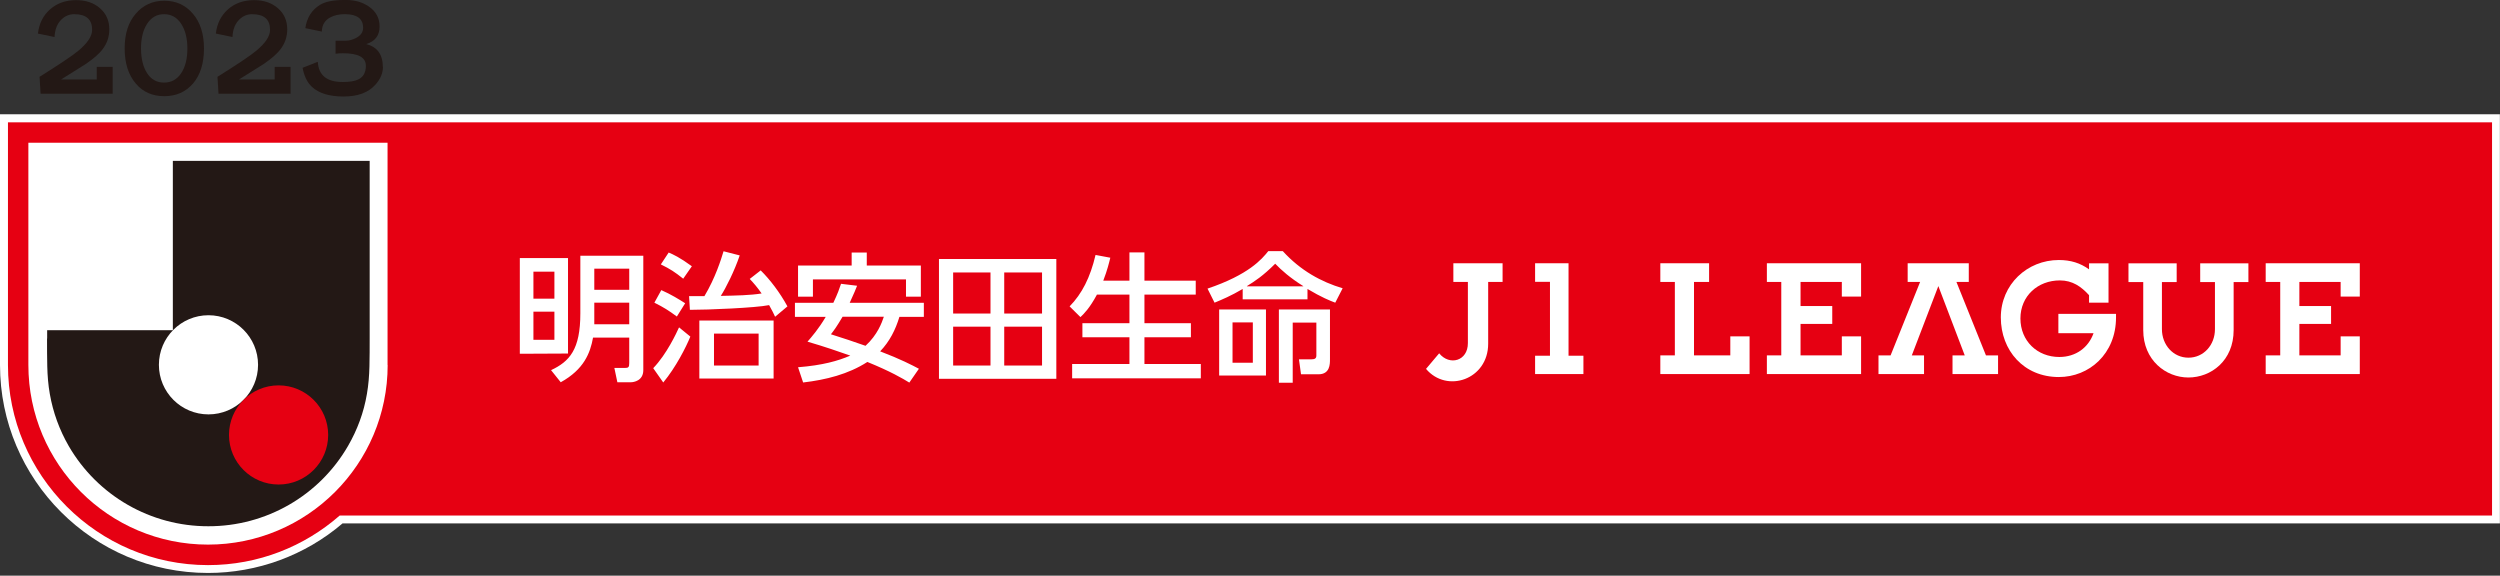 <svg width="152" height="35" viewBox="0 0 152 35" fill="none" xmlns="http://www.w3.org/2000/svg">
<rect x="0" y="0" width="152" height="35" fill="#333333" stroke="none"/>
<g clip-path="url(#clip0_429_429)">
<path d="M152 6.947H0V22.189C0 29.164 5.672 34.836 12.647 34.836C15.648 34.836 18.55 33.77 20.829 31.821H151.993V6.947H152Z" fill="white"/>
<path d="M0.484 7.438V22.195C0.484 28.897 5.938 34.359 12.647 34.359C15.711 34.359 18.508 33.223 20.654 31.344H151.516V7.438H0.484Z" fill="#E60012"/>
<path d="M23.57 22.189C23.57 28.219 18.677 33.112 12.647 33.112C6.618 33.112 1.725 28.226 1.725 22.189V8.68H23.563V22.196L23.57 22.189Z" fill="white"/>
<path d="M2.867 20.583V20.078H10.509V9.779H22.476V20.583C22.476 21.144 22.476 21.712 22.462 22.272C22.448 22.84 22.406 23.394 22.308 23.955C22.119 25.077 21.726 26.135 21.158 27.117C19.406 30.145 16.167 32.003 12.668 31.996C9.17 32.003 5.931 30.145 4.178 27.117C3.611 26.135 3.225 25.07 3.029 23.955C2.93 23.394 2.888 22.84 2.874 22.272C2.86 21.712 2.86 21.144 2.86 20.583H2.867Z" fill="#231815"/>
<path d="M12.675 25.195C14.34 25.195 15.69 23.846 15.69 22.181C15.69 20.516 14.34 19.166 12.675 19.166C11.011 19.166 9.661 20.516 9.661 22.181C9.661 23.846 11.011 25.195 12.675 25.195Z" fill="white"/>
<path d="M16.938 29.459C18.603 29.459 19.953 28.109 19.953 26.444C19.953 24.779 18.603 23.43 16.938 23.43C15.273 23.43 13.923 24.779 13.923 26.444C13.923 28.109 15.273 29.459 16.938 29.459Z" fill="#E60012"/>
<path d="M33.708 16.517V18.158H32.432V16.517H33.708ZM31.605 15.69V21.509L34.535 21.495V15.69H31.605ZM33.708 18.95V20.661H32.432V18.95H33.708ZM35.285 15.55V19.055C35.285 21.257 34.626 21.979 33.504 22.505L34.093 23.241C35.502 22.463 35.888 21.467 36.056 20.528H38.258V22.07C38.258 22.329 38.209 22.371 37.991 22.371H37.353L37.536 23.241H38.356C38.531 23.241 39.113 23.15 39.113 22.505V15.55H35.285ZM38.258 16.335V17.618H36.133V16.335H38.258ZM38.258 18.403V19.714H36.133V18.403H38.258ZM46.124 20.282V22.224H43.411V20.282H46.124ZM42.52 19.49V23.016H47.035V19.49H42.52ZM41.896 18.011L41.945 18.838C43.046 18.838 45.949 18.719 46.762 18.551C46.965 18.901 47.042 19.083 47.126 19.259L47.876 18.628C47.414 17.779 46.818 17.001 46.25 16.44L45.584 16.959C45.829 17.218 46.047 17.471 46.306 17.843C45.598 17.955 44.799 17.969 43.824 17.99C44.126 17.527 44.666 16.454 44.974 15.529L43.992 15.277C43.838 15.788 43.488 16.903 42.829 18.004H41.896V18.011ZM40.179 16.076C40.761 16.363 41.02 16.532 41.539 16.945L42.065 16.188C41.328 15.648 40.922 15.466 40.655 15.354L40.179 16.076ZM39.786 18.403C40.361 18.691 40.648 18.873 41.153 19.245L41.658 18.438C41.307 18.214 40.803 17.899 40.207 17.639L39.786 18.403ZM41.286 19.904C41.132 20.24 40.543 21.523 39.716 22.385L40.326 23.255C41.097 22.322 41.707 21.116 41.973 20.465L41.286 19.904ZM53.737 19.259C53.618 19.616 53.352 20.359 52.623 21.025C51.943 20.78 51.249 20.556 50.52 20.324C50.723 20.065 50.87 19.862 51.228 19.259H53.737ZM51.136 17.254C51.038 17.548 50.933 17.849 50.667 18.41H48.332V19.266H50.204C49.776 19.995 49.335 20.5 49.096 20.773C50.169 21.088 50.94 21.355 51.697 21.621C50.947 21.944 50.015 22.21 48.521 22.329L48.83 23.255C50.211 23.093 51.571 22.757 52.735 22.007C54.151 22.582 54.901 23.023 55.287 23.262L55.869 22.421C55.476 22.21 54.747 21.832 53.513 21.362C54.095 20.752 54.446 20.051 54.684 19.266H56.17V18.41H51.662C51.95 17.793 52.02 17.597 52.111 17.373L51.122 17.254H51.136ZM48.528 18.039H49.426V16.987H55.084V18.039H55.988V16.146H52.7V15.354H51.781V16.146H48.521V18.039H48.528ZM60.222 16.567V19.062H57.951V16.567H60.222ZM57.089 23.03H64.225V15.746H57.089V23.03ZM60.222 19.862V22.224H57.951V19.862H60.222ZM63.356 16.567V19.062H61.057V16.567H63.356ZM63.356 19.862V22.224H61.057V19.862H63.356ZM66.686 17.927C66.259 18.719 65.929 19.055 65.691 19.28L65.032 18.628C65.782 17.863 66.287 16.875 66.609 15.501L67.507 15.669C67.436 15.957 67.331 16.412 67.079 17.064H68.67V15.347H69.582V17.064H72.701V17.913H69.582V19.651H72.407V20.507H69.582V22.133H73.01V23.002H65.186V22.133H68.67V20.507H65.81V19.651H68.67V17.913H66.686V17.927ZM76.172 19.602V22.056H74.938V19.602H76.172ZM74.125 18.817V22.834H76.971V18.817H74.125ZM75.548 18.2H79.495V17.569C80.357 18.081 80.862 18.284 81.184 18.403L81.633 17.527C80.336 17.141 79.074 16.454 77.995 15.27H77.111C76.719 15.76 75.926 16.7 73.417 17.548L73.844 18.403C74.272 18.228 74.854 17.983 75.555 17.569V18.2H75.548ZM75.814 17.408V17.394C76.291 17.099 76.789 16.777 77.532 16.034C77.91 16.426 78.429 16.889 79.236 17.394V17.408H75.814ZM77.756 18.817V23.269H78.597V19.616H80.035V21.614C80.035 21.782 79.951 21.846 79.747 21.846H78.976L79.102 22.757H80.161C80.862 22.757 80.862 22.14 80.862 21.846V18.817H77.756Z" fill="white"/>
<path d="M87.501 21.481L86.702 22.428C87.964 23.928 90.481 23.08 90.481 20.899V17.142H91.357V16.006H88.364V17.142H89.247V20.857C89.254 21.951 88.132 22.259 87.501 21.481Z" fill="white"/>
<path d="M109.473 19.694V21.607H111.983V20.451H113.154V22.743H107.426V21.607H108.302V17.142H107.426V16.006H113.154V18.032H111.983V17.142H109.473V18.607H111.401V19.694H109.473Z" fill="white"/>
<path d="M127.021 17.954C126.537 17.421 126.004 17.049 125.24 17.049C123.901 17.049 122.842 17.996 122.842 19.363C122.842 20.73 123.866 21.705 125.205 21.705C126.214 21.705 126.979 21.13 127.287 20.26H125.149V19.083H128.654C128.654 19.188 128.654 19.244 128.654 19.3C128.654 21.522 127.014 22.924 125.177 22.924C123.046 22.924 121.65 21.305 121.65 19.3C121.65 17.295 123.256 15.809 125.177 15.809C125.892 15.809 126.481 15.991 127.014 16.377V16.012H128.198V18.403H127.014V17.954H127.021Z" fill="white"/>
<path d="M119.702 16.006V17.142H118.951L120.746 21.607H121.482V22.743H118.713V21.607H119.456L117.851 17.394L116.238 21.607H116.981V22.743H114.212V21.607H114.948L116.743 17.142H115.986V16.006H119.702Z" fill="white"/>
<path d="M133.057 22.952C131.683 22.952 130.309 21.901 130.309 20.071V17.148H129.411V16.012H132.342V17.148H131.445V20.015C131.445 20.968 132.132 21.747 133.057 21.747C133.982 21.747 134.669 20.975 134.669 20.015V17.148H133.772V16.012H136.703V17.148H135.805V20.071C135.805 21.936 134.431 22.952 133.05 22.952H133.057Z" fill="white"/>
<path d="M139.801 19.694V21.607H142.311V20.451H143.475V22.743H137.754V21.607H138.638V17.142H137.754V16.006H143.475V18.032H142.311V17.142H139.801V18.607H141.729V19.694H139.801Z" fill="white"/>
<path d="M103.913 16.006H100.948V17.142H101.831V21.607H100.948V22.743H106.374V20.451H105.203V21.607H102.995V17.142H103.913V16.006Z" fill="white"/>
<path d="M93.334 16.006V17.135H94.238V21.628H93.334V22.743H96.272V21.628H95.367V16.006H93.334Z" fill="white"/>
<path d="M6.857 5.701H2.468L2.405 4.67C3.604 3.92 4.389 3.394 4.753 3.093C5.314 2.63 5.602 2.202 5.602 1.817C5.602 1.179 5.237 0.863 4.515 0.863C4.228 0.863 3.975 0.961 3.758 1.165C3.484 1.417 3.337 1.782 3.316 2.251L2.307 2.041C2.377 1.424 2.629 0.933 3.05 0.562C3.477 0.19 4.003 0.008 4.627 0.008C5.216 0.008 5.7 0.169 6.078 0.499C6.457 0.828 6.646 1.256 6.646 1.782C6.646 2.23 6.513 2.63 6.247 2.98C6.036 3.268 5.686 3.569 5.202 3.899C4.704 4.214 4.207 4.523 3.716 4.831H5.882V4.067H6.85V5.708L6.857 5.701Z" fill="#231815"/>
<path d="M12.402 2.945C12.402 3.85 12.178 4.565 11.736 5.077C11.294 5.588 10.712 5.848 9.99 5.848C9.268 5.848 8.693 5.595 8.266 5.091C7.81 4.565 7.579 3.85 7.579 2.945C7.579 2.041 7.803 1.361 8.252 0.835C8.7 0.309 9.282 0.043 9.99 0.043C10.698 0.043 11.28 0.309 11.729 0.835C12.178 1.361 12.402 2.069 12.402 2.945ZM11.393 2.945C11.393 2.335 11.266 1.831 11.014 1.445C10.761 1.06 10.418 0.863 9.976 0.863C9.535 0.863 9.198 1.06 8.946 1.445C8.693 1.831 8.574 2.335 8.574 2.945C8.574 3.555 8.7 4.081 8.946 4.453C9.191 4.831 9.535 5.021 9.976 5.021C10.418 5.021 10.761 4.831 11.014 4.453C11.266 4.074 11.393 3.576 11.393 2.945Z" fill="#231815"/>
<path d="M17.674 5.701H13.286L13.222 4.67C14.421 3.92 15.207 3.394 15.571 3.093C16.132 2.63 16.419 2.202 16.419 1.817C16.419 1.179 16.055 0.863 15.333 0.863C15.045 0.863 14.793 0.961 14.575 1.165C14.302 1.417 14.155 1.782 14.134 2.251L13.124 2.041C13.194 1.424 13.447 0.933 13.867 0.562C14.295 0.19 14.821 0.008 15.445 0.008C16.034 0.008 16.517 0.169 16.896 0.499C17.275 0.828 17.464 1.256 17.464 1.782C17.464 2.23 17.331 2.63 17.064 2.98C16.854 3.268 16.503 3.569 16.02 3.899C15.522 4.214 15.024 4.523 14.533 4.831H16.7V4.067H17.667V5.708L17.674 5.701Z" fill="#231815"/>
<path d="M23.283 4.066C23.283 4.452 23.128 4.809 22.827 5.146C22.399 5.63 21.754 5.868 20.892 5.868C20.03 5.868 19.378 5.672 18.957 5.272C18.677 5.013 18.494 4.627 18.396 4.122L19.322 3.758C19.371 4.578 19.869 4.985 20.829 4.985C21.264 4.985 21.579 4.936 21.782 4.83C22.091 4.683 22.245 4.403 22.245 4.003C22.245 3.491 21.789 3.239 20.871 3.239C20.696 3.239 20.541 3.246 20.401 3.267V2.475H21.011C21.222 2.475 21.432 2.419 21.635 2.314C21.93 2.166 22.077 1.956 22.077 1.69C22.077 1.136 21.705 0.862 20.969 0.862C20.626 0.862 20.331 0.925 20.093 1.052C19.749 1.227 19.574 1.521 19.567 1.921L18.564 1.711C18.656 1.08 18.95 0.61 19.448 0.301C19.77 0.098 20.261 0 20.913 0H21.074C21.586 0 22.035 0.133 22.42 0.393C22.862 0.694 23.079 1.101 23.079 1.612C23.079 2.159 22.806 2.517 22.266 2.678C22.939 2.853 23.276 3.316 23.276 4.066H23.283Z" fill="#231815"/>
</g>
<defs>
<clipPath id="clip0_429_429">
<rect width="152" height="34.836" fill="white"/>
</clipPath>
</defs>
</svg>
